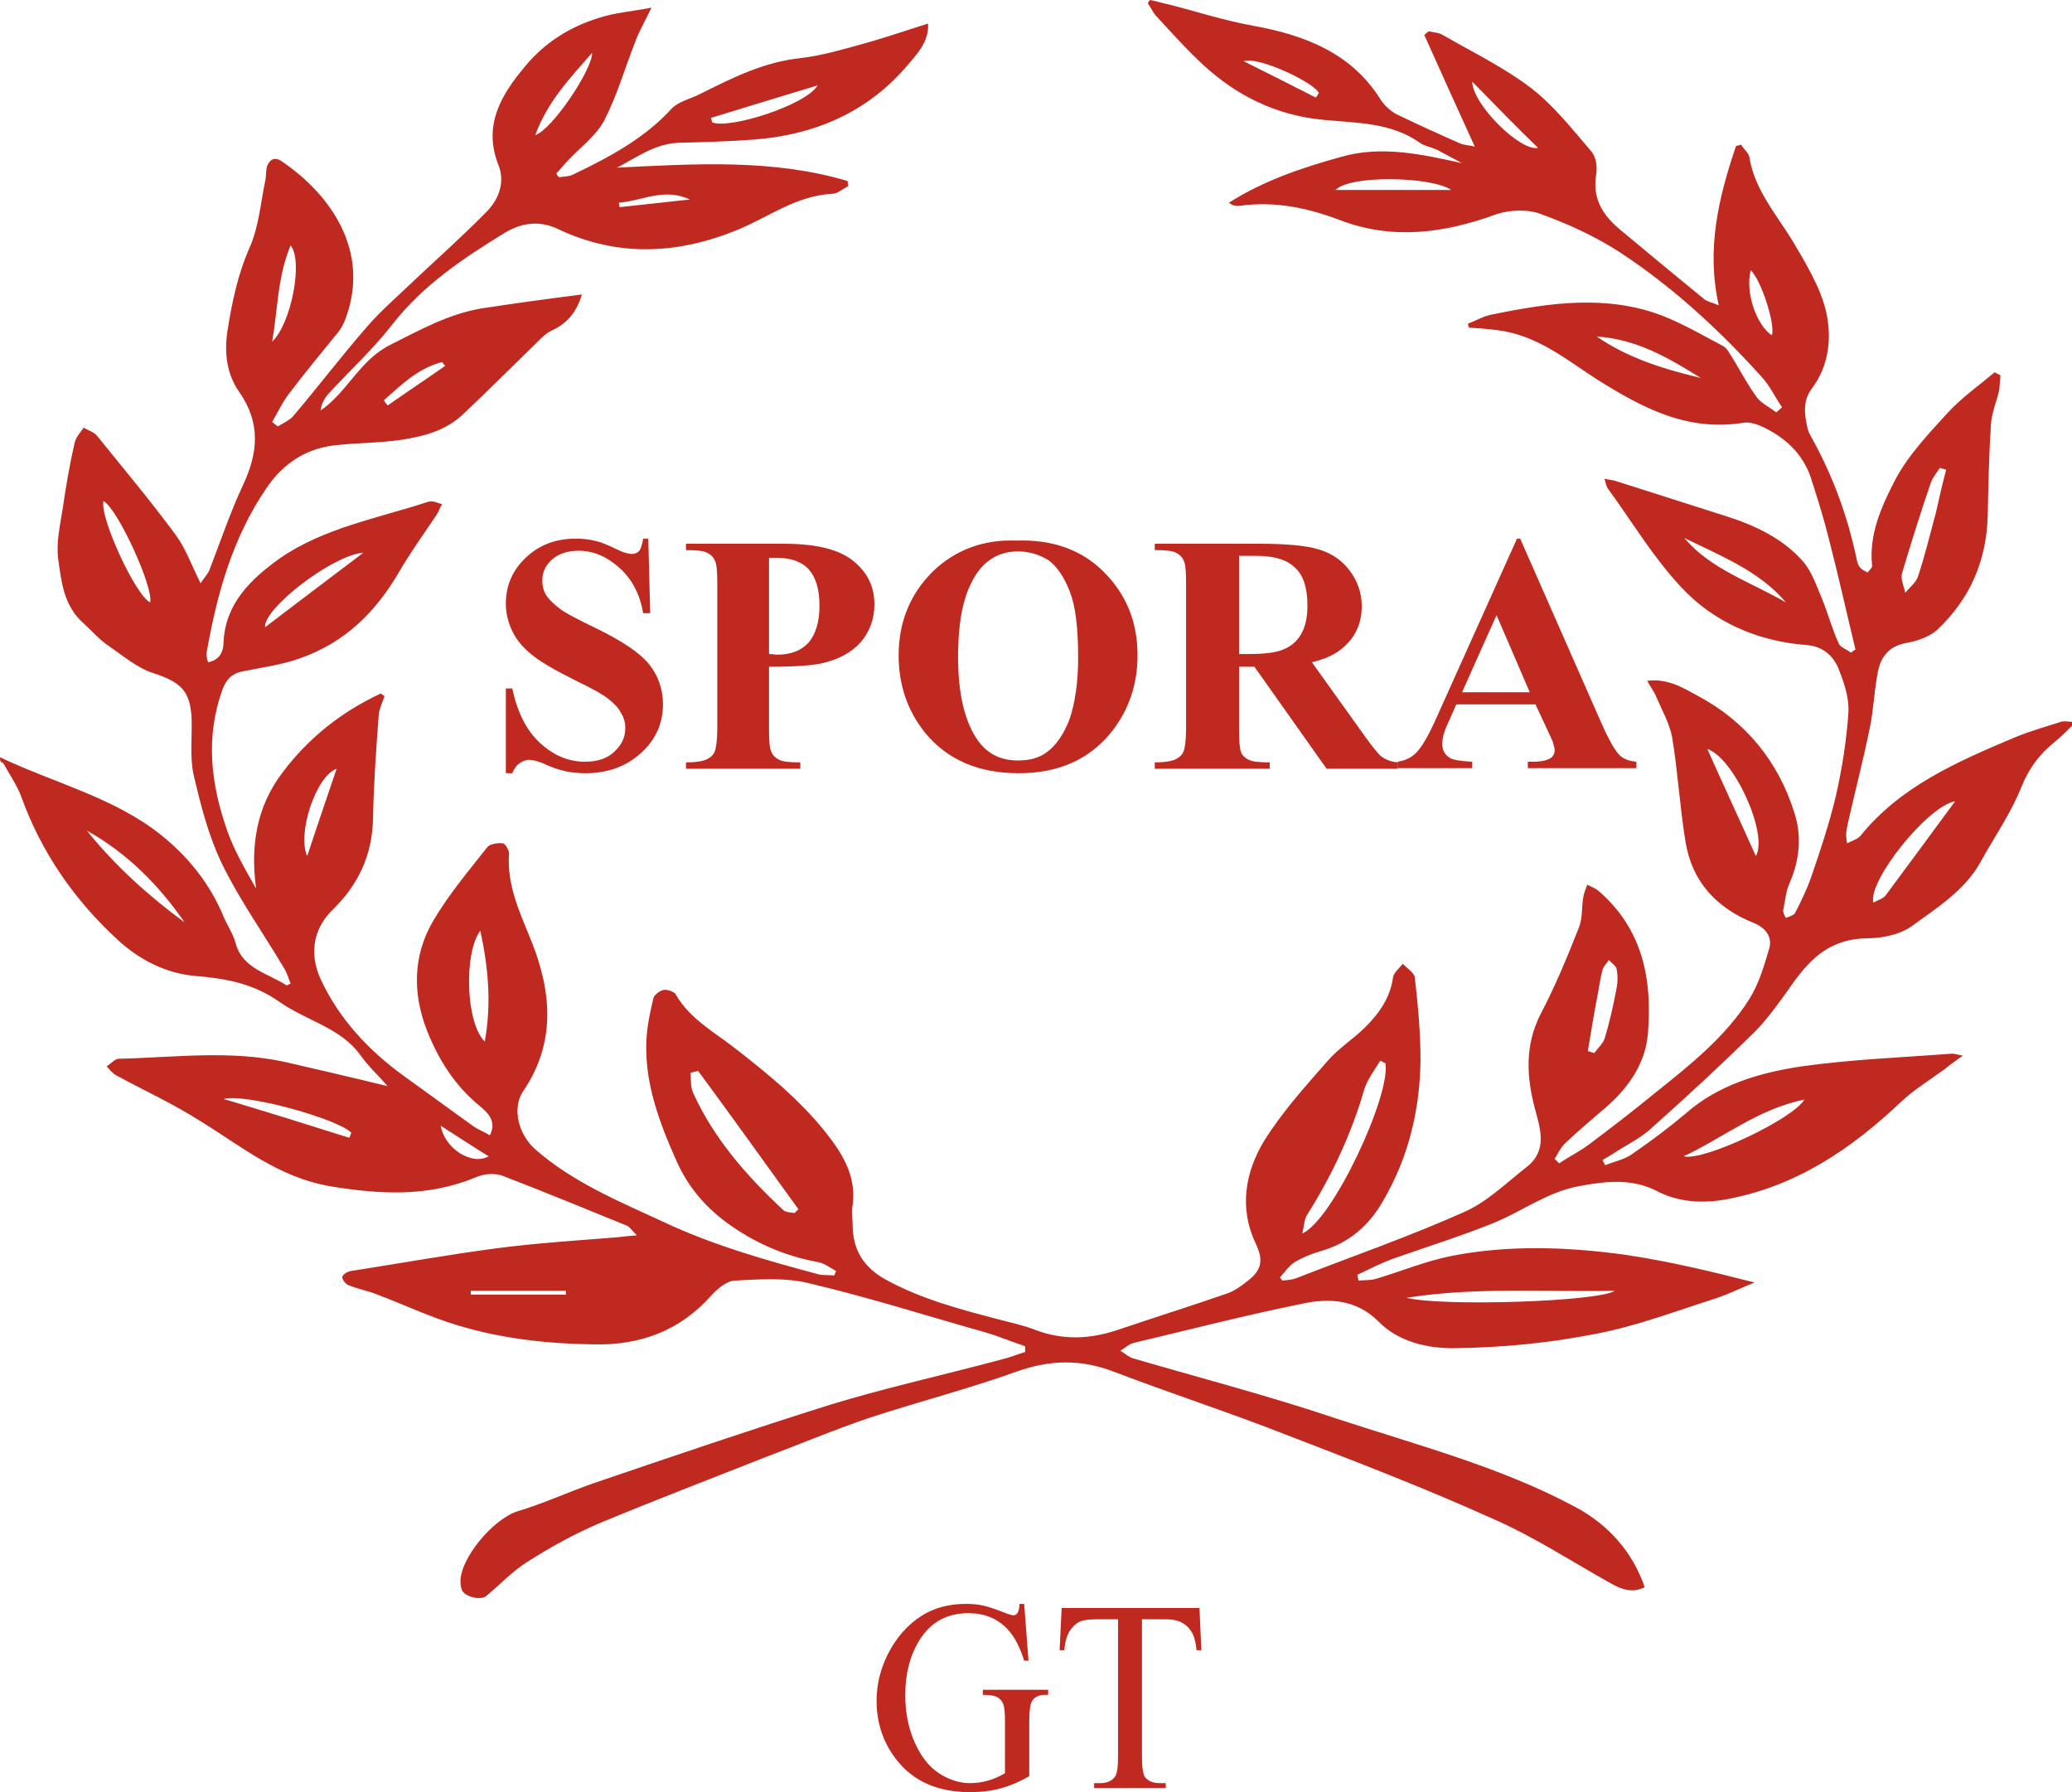 <?xml version="1.0" encoding="UTF-8"?> <svg xmlns="http://www.w3.org/2000/svg" width="74" height="64" viewBox="0 0 74 64" fill="none"> <g clip-path="url(#clip0_12538_40404)"> <path d="M0 27.043C1.916 27.954 4.06 28.477 5.726 29.798C6.729 30.594 7.505 31.573 7.984 32.734C8.121 33.053 8.326 33.349 8.417 33.69C8.668 34.601 9.581 34.76 10.242 35.193C10.288 35.17 10.334 35.147 10.379 35.124C10.311 34.965 10.265 34.783 10.174 34.624C9.421 33.349 8.554 32.142 7.916 30.822C7.436 29.82 7.163 28.728 6.912 27.658C6.775 27.02 6.866 26.315 6.843 25.655C6.798 24.676 6.456 24.357 5.475 24.038C4.904 23.856 4.403 23.424 3.901 23.082C3.559 22.855 3.285 22.536 2.988 22.263C2.258 21.625 2.19 20.738 2.076 19.941C2.007 19.372 2.144 18.757 2.236 18.188C2.35 17.392 2.486 16.595 2.669 15.798C2.715 15.616 2.874 15.434 2.988 15.274C3.148 15.366 3.376 15.434 3.49 15.593C4.425 16.754 5.383 17.892 6.273 19.099C6.638 19.599 6.843 20.191 7.163 20.829C7.3 20.624 7.414 20.51 7.482 20.351C7.87 19.349 8.212 18.325 8.668 17.346C9.216 16.185 9.33 15.115 8.531 13.977C8.098 13.362 8.007 12.588 8.121 11.837C8.281 10.813 8.486 9.811 8.919 8.832C9.239 8.104 9.307 7.262 9.467 6.488C9.512 6.306 9.49 6.123 9.535 5.941C9.626 5.714 9.786 5.577 10.06 5.759C11.839 6.966 13.231 8.992 12.341 11.382C12.273 11.564 12.181 11.746 12.044 11.905C11.474 12.611 10.881 13.317 10.334 14.045C10.083 14.364 9.923 14.728 9.718 15.07C9.786 15.115 9.854 15.183 9.923 15.229C10.105 15.115 10.311 15.024 10.448 14.887C11.36 13.818 12.204 12.702 13.139 11.632C13.596 11.109 14.12 10.653 14.622 10.175C15.557 9.288 16.515 8.445 17.405 7.535C17.838 7.08 18.044 6.465 17.793 5.873C17.245 4.462 17.907 3.369 18.774 2.345C19.458 1.525 20.348 0.956 21.397 0.637C21.945 0.455 22.56 0.41 23.268 0.273C23.017 0.797 22.811 1.138 22.674 1.525C22.309 2.458 22.036 3.415 21.579 4.302C21.306 4.826 20.758 5.236 20.325 5.691C20.165 5.85 20.028 6.032 19.869 6.192C19.892 6.237 19.914 6.283 19.96 6.328C20.142 6.306 20.348 6.306 20.507 6.214C21.785 5.6 23.017 4.94 23.975 3.893C24.226 3.619 24.682 3.528 25.024 3.346C26.165 2.777 27.282 2.208 28.628 2.071C29.381 1.98 30.134 1.753 30.887 1.548C31.616 1.343 32.346 1.093 33.145 0.842C33.191 1.502 32.712 1.98 32.301 2.458C30.909 4.029 29.062 4.826 26.917 4.985C26.028 5.054 25.115 5.076 24.226 5.099C23.359 5.145 22.743 5.623 22.036 5.987C24.819 5.85 27.602 5.668 30.271 6.465C30.271 6.533 30.294 6.579 30.294 6.647C30.111 6.738 29.906 6.92 29.723 6.92C28.446 6.988 27.465 7.74 26.37 8.195C24.226 9.083 22.059 9.197 19.914 8.172C19.23 7.853 18.591 7.967 17.998 8.332C16.515 9.242 15.101 10.198 14.029 11.564C13.345 12.452 12.501 13.226 11.725 14.068C11.588 14.227 11.474 14.432 11.451 14.66C12.409 14 12.843 12.861 13.938 12.315C14.987 11.792 15.991 11.223 17.177 11.018C18.363 10.835 19.526 10.676 20.781 10.517C20.599 11.131 20.279 11.518 19.777 11.769C19.618 11.837 19.481 11.928 19.344 12.065C18.409 12.975 17.496 13.886 16.561 14.774C16.059 15.252 15.443 15.502 14.713 15.639C13.847 15.821 12.957 15.798 12.09 15.889C10.972 15.98 10.128 16.526 9.512 17.437C8.303 19.212 7.756 21.193 7.391 23.242C7.368 23.333 7.368 23.401 7.391 23.492C7.391 23.538 7.414 23.583 7.436 23.651C7.87 23.56 7.984 23.242 7.984 22.923C8.052 21.557 8.942 20.692 9.991 19.941C11.565 18.848 13.504 18.507 15.306 17.915C15.443 17.869 15.626 17.96 15.786 18.006C15.717 18.12 15.671 18.256 15.603 18.37C15.147 19.053 14.668 19.713 14.257 20.419C13.436 21.83 12.341 22.946 10.698 23.515C10.06 23.742 9.375 23.834 8.691 23.97C8.303 24.038 8.098 24.243 7.961 24.585C7.322 26.315 7.528 27.999 8.121 29.684C8.372 30.39 8.76 31.05 9.147 31.733C8.942 30.23 9.147 28.819 10.105 27.567C11.018 26.36 12.181 25.427 13.596 24.767C13.641 24.79 13.687 24.835 13.732 24.858C13.664 25.086 13.55 25.291 13.527 25.518C13.436 26.747 13.345 27.977 13.322 29.229C13.299 30.503 12.82 31.573 11.885 32.484C11.178 33.167 11.041 34.077 11.451 34.965C12.113 36.399 13.185 37.537 14.485 38.471C15.284 39.04 16.082 39.632 16.88 40.201C17.063 40.337 17.268 40.406 17.496 40.542C17.747 40.041 17.428 39.745 17.131 39.495C16.242 38.767 15.671 37.856 15.261 36.832C14.736 35.511 14.736 34.145 15.466 32.894C16.014 31.96 16.721 31.118 17.405 30.253C17.496 30.139 17.77 30.094 17.953 30.116C18.044 30.116 18.181 30.367 18.181 30.481C18.089 31.619 18.591 32.643 19.002 33.667C19.709 35.466 19.846 37.264 18.683 38.971C18.272 39.586 18.523 40.519 19.116 41.043C20.462 42.227 22.127 42.91 23.747 43.661C25.503 44.48 27.351 45.004 29.221 45.505C29.404 45.55 29.609 45.527 29.792 45.55C29.814 45.505 29.837 45.436 29.86 45.391C29.655 45.277 29.45 45.118 29.221 45.072C28.081 44.867 27.077 44.435 26.142 43.797C25.252 43.183 24.591 42.431 24.157 41.453C23.541 40.064 23.017 38.675 23.085 37.15C23.108 36.65 23.222 36.126 23.336 35.648C23.359 35.534 23.564 35.375 23.701 35.352C23.838 35.329 24.089 35.42 24.134 35.511C24.636 36.399 25.549 36.877 26.324 37.492C27.579 38.471 28.788 39.472 29.723 40.747C30.225 41.43 30.567 42.158 30.453 43.023C30.407 43.274 30.453 43.547 30.453 43.82C30.476 44.64 30.841 45.254 31.616 45.687C32.894 46.392 34.285 46.757 35.677 47.121C36.11 47.235 36.544 47.326 36.954 47.485C37.958 47.872 38.939 47.827 39.943 47.485C41.22 47.053 42.52 46.643 43.775 46.21C44.072 46.119 44.345 45.914 44.573 45.732C45.075 45.345 45.121 44.981 44.847 44.412C44.254 43.16 44.459 41.885 45.144 40.747C45.782 39.723 46.604 38.812 47.402 37.901C47.79 37.446 48.337 37.105 48.771 36.672C49.273 36.172 49.66 35.602 49.752 34.897C49.774 34.737 49.98 34.578 50.094 34.419C50.253 34.578 50.504 34.737 50.527 34.897C50.641 35.876 50.732 36.877 50.732 37.856C50.71 39.609 50.322 41.293 49.409 42.864C48.907 43.752 48.2 44.389 47.151 44.685C46.832 44.776 46.512 44.913 46.239 45.072C46.033 45.209 45.874 45.436 45.714 45.618C45.737 45.664 45.782 45.709 45.805 45.732C45.965 45.709 46.147 45.709 46.307 45.641C48.292 44.867 50.322 44.161 52.261 43.297C53.105 42.932 53.789 42.249 54.519 41.68C55.272 41.088 55.021 40.337 54.816 39.586C54.519 38.448 54.451 37.332 55.021 36.217C55.546 35.215 55.979 34.168 56.39 33.121C56.526 32.78 56.481 32.393 56.549 32.029C56.572 31.869 56.641 31.733 56.686 31.596C56.823 31.664 56.96 31.71 57.074 31.801C58.694 33.189 59.013 35.011 58.853 36.923C58.762 37.993 58.146 38.88 57.279 39.609C56.8 40.019 56.344 40.406 55.888 40.838C55.728 40.997 55.637 41.202 55.523 41.384C55.568 41.43 55.637 41.498 55.682 41.544C56.025 41.316 56.39 41.134 56.732 40.884C57.553 40.269 58.351 39.654 59.127 39.017C60.382 38.015 61.636 37.014 62.48 35.671C62.822 35.124 63.005 34.487 63.187 33.872C63.301 33.463 63.073 33.144 62.64 32.962C61.271 32.416 60.427 31.459 60.199 30.071C59.994 28.842 59.925 27.567 59.72 26.338C59.629 25.837 59.355 25.359 59.15 24.881C59.081 24.699 58.944 24.539 58.831 24.312C59.56 24.221 60.108 24.562 60.61 24.835C62.366 25.768 63.507 27.203 64.077 29.001C64.351 29.82 64.282 30.685 63.917 31.528C63.781 31.824 63.758 32.165 63.689 32.484C63.666 32.575 63.735 32.689 63.781 32.78C63.895 32.734 64.054 32.689 64.1 32.62C64.328 32.188 64.533 31.755 64.693 31.3C65.012 30.367 65.332 29.411 65.56 28.455C65.788 27.453 65.948 26.451 66.016 25.427C66.039 24.904 65.856 24.357 65.651 23.856C65.469 23.424 65.104 23.082 64.533 23.037C62.731 22.9 61.18 22.195 60.039 20.965C59.036 19.895 58.283 18.621 57.416 17.437C57.37 17.369 57.348 17.255 57.302 17.096C57.485 17.141 57.621 17.141 57.736 17.187C59.013 17.596 60.313 18.006 61.591 18.416C62.686 18.757 63.689 19.235 64.419 20.078C64.716 20.442 64.876 20.92 65.058 21.352C65.286 21.899 65.423 22.445 65.674 22.991C65.742 23.128 65.97 23.196 66.107 23.31C66.153 23.265 66.221 23.219 66.267 23.196C65.948 21.876 65.651 20.533 65.309 19.212C65.126 18.484 64.898 17.756 64.67 17.05C64.374 16.185 63.735 15.593 62.868 15.206C62.708 15.138 62.48 15.07 62.298 15.092C60.245 15.434 58.625 14.546 57.028 13.544C55.933 12.839 54.907 11.974 53.493 11.792C53.15 11.746 52.808 11.723 52.466 11.7C52.443 11.655 52.443 11.61 52.42 11.564C52.717 11.45 53.014 11.268 53.333 11.223C55.34 10.813 57.37 10.517 59.355 11.268C60.108 11.564 60.815 11.974 61.545 12.361C61.705 12.452 61.796 12.679 61.91 12.839C62.184 13.294 62.435 13.772 62.754 14.204C62.914 14.409 63.21 14.546 63.438 14.728C63.507 14.66 63.575 14.614 63.644 14.546C63.393 14.182 63.21 13.772 62.891 13.431C61.408 11.792 59.788 10.289 57.895 9.037C57.028 8.468 56.047 8.013 55.044 7.649C54.588 7.466 53.926 7.489 53.447 7.649C51.577 8.332 49.729 8.582 47.835 7.853C46.695 7.421 45.509 7.171 44.254 7.353C44.186 7.353 44.117 7.353 44.049 7.33C44.026 7.33 43.98 7.307 43.889 7.239C45.144 6.442 46.512 5.987 47.904 5.6C49.341 5.19 50.778 5.509 52.215 5.827C51.919 5.668 51.622 5.509 51.325 5.349C51.12 5.258 50.869 5.213 50.71 5.099C49.683 4.371 48.451 4.393 47.265 4.28C45.577 4.12 44.163 3.415 42.977 2.322C42.383 1.776 41.859 1.184 41.311 0.592C41.175 0.455 41.106 0.273 40.992 0.114C41.015 0.068 41.038 0.023 41.083 0C41.311 0.046 41.517 0.114 41.745 0.159C42.726 0.41 43.706 0.728 44.71 0.911C46.626 1.252 48.292 1.912 49.318 3.574C49.455 3.779 49.66 3.961 49.866 4.075C50.618 4.439 51.371 4.78 52.147 5.122C52.306 5.19 52.512 5.19 52.671 5.236C52.056 3.893 51.462 2.572 50.869 1.252C50.915 1.206 50.961 1.161 51.029 1.115C51.189 1.161 51.394 1.161 51.531 1.252C52.603 1.867 53.721 2.413 54.679 3.141C55.5 3.779 56.139 4.598 56.823 5.395C57.006 5.6 57.051 5.964 57.006 6.237C56.869 7.057 57.211 7.649 57.827 8.172C58.831 9.014 59.857 9.857 60.883 10.699C60.975 10.767 61.112 10.79 61.385 10.904C60.929 8.878 61.385 7.034 62.001 5.213C62.07 5.19 62.115 5.19 62.184 5.167C62.275 5.327 62.458 5.463 62.48 5.623C62.663 6.761 63.416 7.626 64.009 8.582C64.488 9.401 65.012 10.244 65.218 11.131C65.423 12.042 65.332 13.044 64.716 13.863C64.374 14.318 64.442 14.796 64.556 15.297C64.579 15.411 64.647 15.525 64.693 15.616C65.469 17.005 65.993 18.461 66.313 19.986C66.335 20.078 66.358 20.191 66.427 20.26C66.495 20.351 66.609 20.396 66.7 20.442C66.769 20.351 66.883 20.26 66.86 20.191C66.746 19.099 67.179 18.12 67.659 17.187C68.115 16.299 68.845 15.525 69.552 14.751C70.054 14.204 70.669 13.772 71.24 13.294C71.308 13.339 71.377 13.362 71.445 13.408C71.422 13.59 71.422 13.772 71.4 13.931C71.308 14.341 71.126 14.751 71.103 15.183C71.034 16.276 71.012 17.369 70.989 18.439C70.943 20.009 70.373 21.375 69.187 22.491C68.936 22.718 68.525 22.878 68.16 22.946C67.407 23.06 67.134 23.515 67.043 24.13C66.928 24.767 66.906 25.404 66.769 26.042C66.541 27.157 66.244 28.295 65.993 29.411C65.948 29.616 65.902 29.82 65.97 30.116C66.13 30.025 66.335 29.98 66.45 29.843C67.864 28.09 69.894 27.203 71.947 26.338C72.495 26.11 73.065 25.951 73.635 25.768C73.726 25.746 73.863 25.768 74.137 25.791C73.817 26.087 73.612 26.315 73.384 26.497C72.837 26.929 72.472 27.43 72.198 28.09C71.833 29.024 71.24 29.866 70.738 30.776C70.191 31.778 69.187 32.416 68.274 33.076C67.864 33.372 67.225 33.508 66.678 33.508C65.263 33.531 64.556 34.35 63.895 35.306C63.484 35.876 63.073 36.467 62.549 36.968C61.362 38.129 60.154 39.245 58.899 40.36C58.534 40.679 58.055 40.906 57.644 41.179C57.507 41.271 57.37 41.339 57.234 41.43C57.257 41.498 57.302 41.544 57.325 41.612C57.667 41.475 58.032 41.407 58.306 41.202C58.967 40.747 59.606 40.269 60.199 39.768C61.362 38.744 62.822 38.311 64.328 38.084C66.107 37.833 67.909 37.765 69.712 37.628C69.78 37.628 69.871 37.651 70.099 37.697C69.826 37.901 69.62 38.038 69.461 38.175C68.936 38.562 68.366 38.903 67.909 39.336C66.13 41.02 64.145 42.386 61.591 42.841C60.792 42.978 59.948 42.932 59.195 42.545C58.283 42.067 57.348 42.181 56.367 42.363C55.203 42.591 54.314 43.297 53.264 43.706C52.124 44.161 50.961 44.526 49.797 44.935C49.341 45.095 48.907 45.322 48.474 45.527C48.497 45.596 48.497 45.664 48.52 45.732C48.725 45.709 48.953 45.732 49.158 45.664C50.071 45.391 50.938 45.027 51.873 44.844C53.88 44.458 55.933 44.526 57.964 44.799C59.538 45.027 61.066 45.391 62.663 45.8C62.206 45.983 61.75 46.21 61.271 46.37C59.834 46.825 58.42 47.371 56.937 47.644C55.318 47.963 53.652 48.122 51.987 48.145C51.006 48.168 49.934 47.918 49.227 47.189C48.451 46.415 47.493 46.347 46.535 46.552C44.505 46.962 42.475 47.485 40.467 47.963C40.308 48.009 40.171 48.145 40.011 48.236C40.171 48.327 40.308 48.464 40.467 48.509C42.885 49.215 45.326 49.852 47.699 50.649C50.596 51.605 53.584 52.379 56.253 53.813C57.416 54.428 58.306 55.407 58.739 56.682C58.283 56.909 57.895 56.75 57.53 56.545C56.139 55.771 54.793 54.883 53.333 54.246C50.915 53.153 48.428 52.197 45.942 51.241C43.912 50.444 41.813 49.761 39.783 48.987C38.597 48.532 37.502 48.555 36.293 48.987C34.582 49.602 32.803 50.057 31.069 50.626C29.792 51.059 28.537 51.583 27.282 52.06C25.321 52.834 23.359 53.586 21.443 54.382C20.53 54.769 19.663 55.248 18.842 55.771C18.295 56.112 17.861 56.59 17.359 57C17.154 57.16 16.584 57.023 16.493 56.773C16.47 56.704 16.447 56.613 16.447 56.522C16.401 55.68 17.61 54.246 18.477 53.973C19.39 53.7 20.279 53.29 21.192 52.971C23.997 52.015 26.803 51.059 29.632 50.171C31.639 49.556 33.715 49.101 35.745 48.555C36.042 48.487 36.316 48.373 36.612 48.282C36.612 48.214 36.612 48.145 36.612 48.077C36.133 47.918 35.654 47.713 35.175 47.576C33.077 46.984 31.001 46.324 28.879 45.823C28.035 45.618 27.123 45.687 26.233 45.732C25.936 45.755 25.617 46.028 25.389 46.279C24.294 47.508 22.88 48.054 21.192 48.009C19.526 47.986 17.907 47.804 16.333 47.326C15.352 47.03 14.44 46.597 13.482 46.233C13.139 46.096 12.774 46.028 12.432 45.892C12.341 45.846 12.204 45.687 12.227 45.596C12.25 45.505 12.409 45.413 12.523 45.391C14.28 45.118 16.036 44.799 17.793 44.571C19.207 44.389 20.644 44.298 22.059 44.184C22.241 44.161 22.424 44.139 22.743 44.116C22.56 43.934 22.492 43.82 22.401 43.775C20.941 43.183 19.458 42.568 17.975 41.999C17.702 41.885 17.291 41.908 16.994 42.044C15.284 42.75 13.596 42.659 11.793 42.363C9.946 42.044 8.646 40.952 7.163 40.041C6.205 39.427 5.155 38.949 4.152 38.402C4.015 38.334 3.924 38.197 3.809 38.084C3.946 37.993 4.106 37.81 4.243 37.81C6.228 37.765 8.212 37.492 10.174 37.924C11.36 38.197 12.546 38.471 13.847 38.789C13.504 38.402 13.139 38.061 12.866 37.674C12.158 36.695 10.927 36.445 9.991 35.785C9.056 35.124 8.075 34.942 6.957 34.851C5.931 34.76 4.996 34.282 4.243 33.599C2.646 32.142 1.46 30.412 0.753 28.432C0.593 28.022 0.342 27.658 0.114 27.248C0 27.225 0 27.134 0 27.043ZM24.933 38.243C24.842 38.266 24.75 38.288 24.659 38.311C24.682 38.539 24.659 38.812 24.75 39.017C25.48 40.633 26.644 41.976 27.967 43.206C28.058 43.297 28.24 43.297 28.377 43.319C28.423 43.274 28.469 43.228 28.514 43.183C27.328 41.544 26.142 39.882 24.933 38.243ZM49.478 37.97C49.409 37.947 49.364 37.901 49.295 37.879C49.09 38.22 48.839 38.539 48.725 38.903C48.269 40.474 47.584 41.953 46.695 43.365C46.581 43.524 46.581 43.752 46.512 44.048C47.607 43.57 49.683 39.085 49.478 37.97ZM50.231 46.347C51.531 46.666 57.12 46.483 57.667 46.096C55.089 46.142 52.649 45.96 50.231 46.347ZM69.506 16.777C69.438 16.754 69.369 16.731 69.278 16.709C69.164 16.891 69.027 17.05 68.959 17.232C68.594 18.302 68.251 19.395 67.932 20.465C67.864 20.669 68.001 20.943 68.046 21.17C68.206 20.965 68.434 20.806 68.502 20.578C68.753 19.827 68.936 19.053 69.141 18.302C69.255 17.801 69.369 17.278 69.506 16.777ZM69.826 28.614C68.822 28.796 66.7 31.482 66.906 32.233C67.065 32.142 67.248 32.097 67.339 31.983C68.138 30.913 68.936 29.82 69.826 28.614ZM17.314 37.196C17.565 35.785 17.428 34.51 17.154 33.235C16.561 34.032 16.63 36.536 17.314 37.196ZM62.708 30.572C63.165 29.798 61.933 27.066 60.975 26.747C61.545 28.022 62.138 29.297 62.708 30.572ZM60.131 41.293C60.861 41.475 64.054 39.95 64.442 39.267C62.777 39.609 61.545 40.633 60.131 41.293ZM3.695 17.892C3.559 18.507 4.859 21.284 5.361 21.512C5.498 21.011 4.22 18.188 3.695 17.892ZM3.102 29.661C4.106 30.913 5.292 31.983 6.592 32.939C5.68 31.619 4.562 30.481 3.102 29.661ZM56.709 37.537C56.777 37.56 56.869 37.583 56.937 37.606C57.051 37.446 57.234 37.287 57.302 37.105C57.485 36.513 57.621 35.898 57.736 35.284C57.781 35.056 57.781 34.828 57.736 34.601C57.713 34.487 57.553 34.396 57.462 34.282C57.393 34.396 57.279 34.487 57.234 34.624C57.165 34.897 57.12 35.17 57.074 35.443C56.937 36.149 56.823 36.832 56.709 37.537ZM63.781 21.512C62.845 20.396 61.454 19.85 60.154 19.212C61.089 20.328 62.526 20.783 63.781 21.512ZM25.389 4.211C25.412 4.257 25.412 4.302 25.435 4.371C26.051 4.621 28.788 3.756 29.198 3.05C27.921 3.437 26.644 3.824 25.389 4.211ZM9.467 22.399C10.607 21.534 11.771 20.647 12.98 19.736C11.862 19.827 9.398 21.739 9.467 22.399ZM12.478 40.633C12.501 40.565 12.523 40.519 12.546 40.451C12.09 39.973 8.828 39.04 7.984 39.245C9.581 39.723 11.041 40.178 12.478 40.633ZM9.718 12.201C10.402 11.564 10.835 9.31 10.379 8.764C9.9 9.902 9.923 11.086 9.718 12.201ZM60.747 13.499C59.606 12.793 58.465 12.11 57.028 12.019C58.146 12.793 59.424 13.18 60.747 13.499ZM10.972 30.572C11.314 29.524 11.679 28.477 12.022 27.453C11.269 27.726 10.607 29.798 10.972 30.572ZM51.827 6.784C51.143 6.306 48.223 6.237 47.699 6.784C49.113 6.784 50.481 6.784 51.827 6.784ZM19.116 4.826C19.732 4.621 21.169 2.458 21.146 1.889C20.325 2.823 19.549 3.642 19.116 4.826ZM52.58 2.914C52.58 3.71 54.291 5.418 54.93 5.281C54.131 4.507 53.401 3.756 52.58 2.914ZM46.991 3.483C47.037 3.437 47.06 3.369 47.105 3.324C46.923 2.937 44.938 2.003 44.414 2.185C45.281 2.618 46.147 3.05 46.991 3.483ZM62.526 9.652C62.321 10.448 62.731 11.61 63.279 11.974C63.416 11.632 62.914 10.016 62.526 9.652ZM20.211 46.233C20.211 46.188 20.211 46.142 20.211 46.096C19.07 46.096 17.93 46.096 16.812 46.096C16.812 46.142 16.812 46.188 16.812 46.233C17.93 46.233 19.07 46.233 20.211 46.233ZM13.71 14.296C13.755 14.364 13.801 14.432 13.847 14.478C14.531 14 15.215 13.544 15.899 13.066C15.854 13.021 15.831 12.975 15.786 12.93C14.919 13.157 14.325 13.749 13.71 14.296ZM15.74 40.201C15.877 41.02 16.858 41.635 17.451 41.293C16.858 40.929 16.31 40.565 15.74 40.201ZM22.104 7.239C22.104 7.284 22.127 7.353 22.127 7.398C22.971 7.307 23.792 7.216 24.636 7.125C23.724 6.693 22.948 7.171 22.104 7.239Z" fill="#BF2920"></path> <path d="M23.153 19.236L23.222 21.899H22.971C22.857 21.239 22.583 20.693 22.127 20.283C21.671 19.873 21.192 19.668 20.667 19.668C20.256 19.668 19.937 19.782 19.709 19.987C19.481 20.192 19.367 20.442 19.367 20.738C19.367 20.92 19.412 21.08 19.481 21.216C19.595 21.398 19.777 21.581 20.028 21.763C20.211 21.899 20.644 22.127 21.306 22.445C22.241 22.901 22.88 23.333 23.199 23.743C23.518 24.153 23.678 24.631 23.678 25.154C23.678 25.814 23.427 26.406 22.902 26.884C22.378 27.363 21.716 27.613 20.918 27.613C20.667 27.613 20.416 27.59 20.211 27.545C19.983 27.499 19.709 27.408 19.367 27.249C19.184 27.18 19.024 27.135 18.888 27.135C18.774 27.135 18.682 27.18 18.568 27.249C18.454 27.317 18.363 27.453 18.294 27.613H18.066V24.585H18.294C18.477 25.428 18.796 26.088 19.298 26.543C19.8 26.998 20.325 27.203 20.895 27.203C21.328 27.203 21.693 27.089 21.944 26.839C22.218 26.588 22.332 26.315 22.332 25.997C22.332 25.814 22.287 25.632 22.172 25.45C22.081 25.268 21.922 25.109 21.716 24.95C21.511 24.79 21.146 24.585 20.621 24.335C19.891 23.971 19.367 23.675 19.047 23.424C18.728 23.174 18.477 22.901 18.317 22.582C18.158 22.263 18.066 21.922 18.066 21.558C18.066 20.92 18.294 20.374 18.774 19.919C19.253 19.463 19.846 19.236 20.553 19.236C20.804 19.236 21.055 19.259 21.306 19.327C21.488 19.372 21.716 19.463 21.99 19.6C22.264 19.737 22.446 19.782 22.56 19.782C22.651 19.782 22.743 19.759 22.811 19.691C22.88 19.623 22.925 19.486 22.971 19.236H23.153Z" fill="#BF2920"></path> <path d="M27.465 23.811V26.042C27.465 26.475 27.487 26.748 27.556 26.862C27.601 26.976 27.693 27.067 27.829 27.135C27.966 27.203 28.217 27.226 28.582 27.226V27.453H24.499V27.226C24.864 27.226 25.115 27.18 25.252 27.112C25.389 27.044 25.48 26.953 25.526 26.839C25.571 26.725 25.617 26.452 25.617 26.019V20.829C25.617 20.397 25.594 20.124 25.526 20.01C25.48 19.896 25.389 19.805 25.252 19.737C25.115 19.668 24.864 19.646 24.499 19.646V19.418H27.989C29.152 19.418 29.974 19.623 30.476 20.033C30.977 20.442 31.228 20.943 31.228 21.581C31.228 22.104 31.069 22.537 30.749 22.924C30.43 23.288 29.974 23.538 29.404 23.675C29.038 23.766 28.377 23.811 27.465 23.811ZM27.465 19.896V23.356C27.601 23.356 27.693 23.379 27.761 23.379C28.24 23.379 28.605 23.242 28.879 22.946C29.13 22.65 29.267 22.218 29.267 21.626C29.267 21.034 29.13 20.602 28.879 20.328C28.628 20.055 28.24 19.919 27.715 19.919H27.465V19.896Z" fill="#BF2920"></path> <path d="M36.292 19.305C37.569 19.259 38.618 19.623 39.417 20.42C40.215 21.217 40.626 22.196 40.626 23.402C40.626 24.426 40.329 25.314 39.736 26.088C38.938 27.113 37.82 27.613 36.383 27.613C34.946 27.613 33.828 27.135 33.03 26.156C32.414 25.383 32.094 24.472 32.094 23.402C32.094 22.218 32.505 21.217 33.303 20.42C34.102 19.646 35.106 19.259 36.292 19.305ZM36.36 19.692C35.63 19.692 35.06 20.056 34.695 20.807C34.376 21.422 34.216 22.309 34.216 23.448C34.216 24.813 34.467 25.815 34.946 26.475C35.288 26.93 35.744 27.158 36.36 27.158C36.771 27.158 37.113 27.067 37.387 26.862C37.729 26.612 38.003 26.202 38.208 25.656C38.39 25.109 38.505 24.381 38.505 23.493C38.505 22.423 38.413 21.649 38.208 21.126C38.003 20.602 37.752 20.238 37.455 20.01C37.113 19.805 36.771 19.692 36.36 19.692Z" fill="#BF2920"></path> <path d="M44.253 23.788V26.042C44.253 26.474 44.276 26.747 44.322 26.861C44.367 26.975 44.459 27.066 44.596 27.134C44.732 27.203 44.983 27.225 45.348 27.225V27.453H41.242V27.225C41.607 27.225 41.858 27.18 41.995 27.112C42.132 27.043 42.223 26.952 42.269 26.838C42.314 26.725 42.36 26.451 42.36 26.019V20.829C42.36 20.396 42.337 20.123 42.269 20.009C42.223 19.895 42.132 19.805 41.995 19.736C41.858 19.668 41.607 19.645 41.242 19.645V19.418H44.983C45.964 19.418 46.671 19.486 47.105 19.622C47.561 19.759 47.926 20.009 48.2 20.374C48.473 20.738 48.633 21.148 48.633 21.648C48.633 22.24 48.428 22.718 47.994 23.105C47.721 23.356 47.333 23.538 46.854 23.651L48.793 26.36C49.044 26.702 49.226 26.93 49.34 27.02C49.5 27.134 49.682 27.203 49.91 27.225V27.453H47.378L44.801 23.811H44.253V23.788ZM44.253 19.85V23.356H44.596C45.143 23.356 45.553 23.31 45.827 23.196C46.101 23.082 46.306 22.923 46.466 22.65C46.626 22.377 46.694 22.035 46.694 21.626C46.694 21.011 46.557 20.556 46.261 20.282C45.964 19.987 45.508 19.85 44.869 19.85H44.253Z" fill="#BF2920"></path> <path d="M54.839 25.154H52.011L51.668 25.928C51.554 26.179 51.509 26.406 51.509 26.566C51.509 26.793 51.6 26.953 51.782 27.067C51.897 27.135 52.147 27.18 52.581 27.203V27.431H49.912V27.203C50.208 27.158 50.437 27.044 50.619 26.839C50.801 26.634 51.03 26.247 51.303 25.632L54.178 19.236H54.292L57.189 25.814C57.462 26.429 57.691 26.839 57.873 26.998C58.01 27.112 58.192 27.18 58.443 27.203V27.431H54.565V27.203H54.725C55.044 27.203 55.25 27.158 55.387 27.067C55.478 26.998 55.523 26.907 55.523 26.793C55.523 26.725 55.501 26.657 55.478 26.566C55.478 26.52 55.409 26.384 55.295 26.133L54.839 25.154ZM54.634 24.722L53.448 21.968L52.216 24.722H54.634Z" fill="#BF2920"></path> </g> <path d="M36.577 57.277L36.733 59.306H36.577C36.42 58.801 36.217 58.42 35.968 58.164C35.609 57.794 35.148 57.609 34.585 57.609C33.817 57.609 33.233 57.933 32.833 58.581C32.498 59.128 32.33 59.779 32.33 60.534C32.33 61.148 32.441 61.707 32.663 62.213C32.886 62.718 33.176 63.09 33.535 63.327C33.897 63.561 34.267 63.678 34.647 63.678C34.869 63.678 35.084 63.648 35.292 63.587C35.499 63.528 35.699 63.439 35.892 63.322V61.464C35.892 61.141 35.868 60.931 35.821 60.833C35.776 60.732 35.705 60.656 35.608 60.605C35.513 60.552 35.344 60.525 35.1 60.525V60.345H37.435V60.525H37.324C37.093 60.525 36.934 60.607 36.848 60.771C36.789 60.888 36.759 61.119 36.759 61.464V63.431C36.418 63.627 36.082 63.771 35.75 63.862C35.418 63.954 35.049 64 34.642 64C33.477 64 32.592 63.602 31.988 62.805C31.534 62.208 31.307 61.519 31.307 60.738C31.307 60.172 31.435 59.63 31.69 59.112C31.992 58.496 32.407 58.022 32.935 57.69C33.377 57.415 33.898 57.277 34.5 57.277C34.719 57.277 34.918 57.296 35.096 57.334C35.277 57.372 35.532 57.456 35.861 57.586C36.027 57.652 36.138 57.685 36.194 57.685C36.251 57.685 36.298 57.658 36.337 57.605C36.378 57.548 36.404 57.438 36.412 57.277H36.577Z" fill="#BF2920"></path> <path d="M42.839 57.424L42.905 58.932H42.736C42.704 58.666 42.659 58.477 42.603 58.363C42.511 58.18 42.388 58.045 42.234 57.96C42.083 57.871 41.882 57.827 41.633 57.827H40.784V62.739C40.784 63.134 40.824 63.38 40.904 63.478C41.017 63.611 41.19 63.678 41.424 63.678H41.633V63.853H39.076V63.678H39.29C39.545 63.678 39.725 63.595 39.832 63.431C39.898 63.33 39.93 63.099 39.93 62.739V57.827H39.205C38.924 57.827 38.723 57.849 38.605 57.894C38.451 57.954 38.319 58.069 38.209 58.24C38.099 58.41 38.034 58.641 38.013 58.932H37.844L37.916 57.424H42.839Z" fill="#BF2920"></path> <defs> <clipPath id="clip0_12538_40404"> <rect width="74" height="57.137" fill="white"></rect> </clipPath> </defs> </svg> 